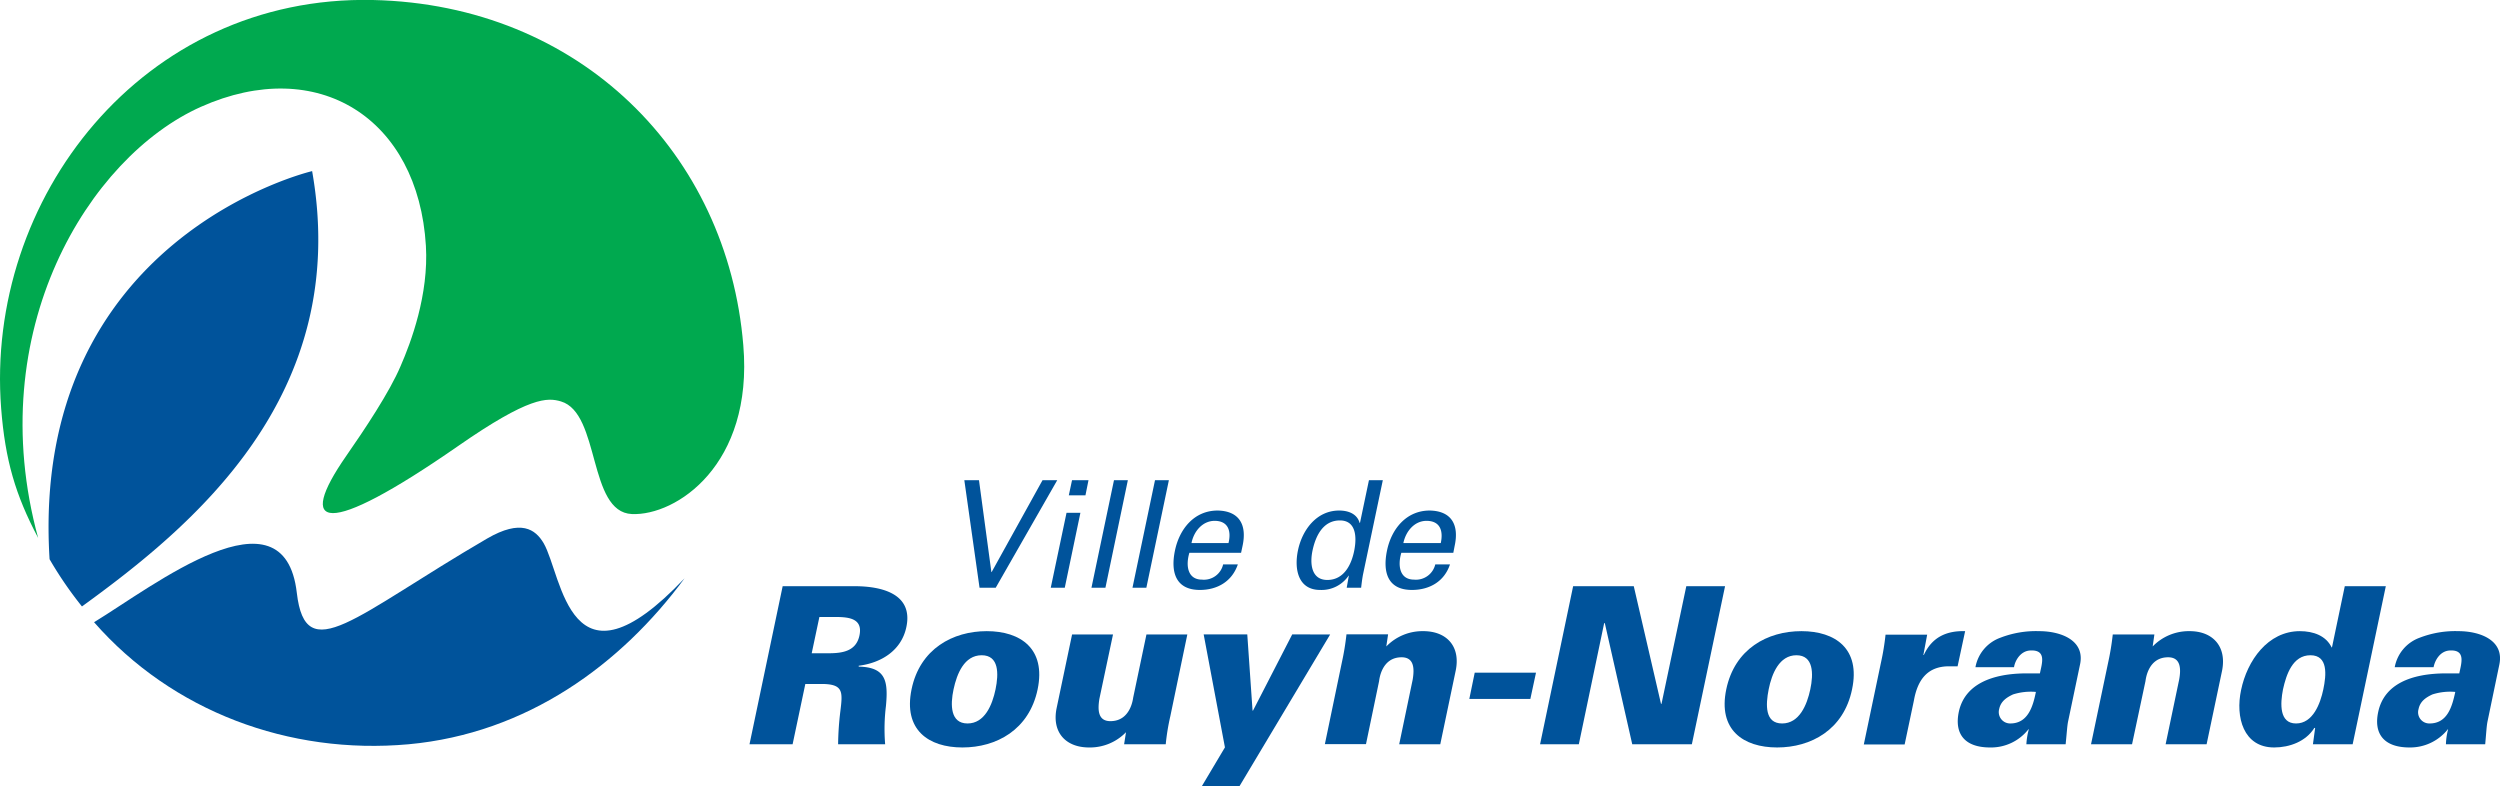 <?xml version="1.0"?>
<svg xmlns="http://www.w3.org/2000/svg" viewBox="0 0 540.56 170.02" width="540.56" height="170.02"><defs><style>.cls-1{fill:#00539b;}.cls-2{fill:#00a94f;}</style></defs><g id="Calque_2" data-name="Calque 2"><g id="Layer_1" data-name="Layer 1"><path class="cls-1" d="M171.38,160.93h-9.32l7.17-34.18h15.55c5.71,0,12.72,1.56,11.2,8.81-1.06,5.13-5.49,7.79-10.31,8.39l0,.19c5.93.12,6.39,3.2,5.89,8.53a40.86,40.86,0,0,0-.17,8.26H181.22a64.35,64.35,0,0,1,.5-7.26c.5-4.11.64-5.78-4.11-5.78h-3.48Zm7.78-19.68c3,0,6-.43,6.69-3.92s-2.1-3.92-5.08-3.92h-3.6l-1.66,7.84Z"/><path class="cls-1" d="M224.36,149.05c-1.83,8.77-8.93,12.57-16.26,12.57s-12.81-3.8-11-12.57,8.94-12.58,16.26-12.58S226.19,140.28,224.36,149.05Zm-15.16,7.38c3.71,0,5.36-4,6.06-7.38s.76-7.37-3-7.37-5.36,4-6.08,7.37S205.48,156.43,209.2,156.43Z"/><path class="cls-1" d="M243.47,158.32a10.84,10.84,0,0,1-8,3.3c-5.06,0-8.08-3.3-7-8.52l3.34-15.91h8.85l-2.95,13.94c-.37,2.34-.34,4.8,2.39,4.8,4.39,0,4.87-4.86,4.93-5.12l2.86-13.62h8.84l-3.67,17.64a47.66,47.66,0,0,0-1,6.1h-9Z"/><path class="cls-1" d="M287.61,137.19,268,170h-8.14l5-8.4-4.6-24.43h9.43l1.14,16.48h.1l8.48-16.48Z"/><path class="cls-1" d="M299.75,139.78a10.89,10.89,0,0,1,8-3.31c5.07,0,8.11,3.31,7,8.57l-3.33,15.89h-8.88l2.92-14c.38-2.31.35-4.81-2.4-4.81-4.38,0-4.82,4.87-4.87,5.17l-2.83,13.61h-8.89l3.67-17.66a56.38,56.38,0,0,0,1-6.08h9Z"/><path class="cls-1" d="M318.87,145.45h13.25l-1.22,5.68H317.7Z"/><path class="cls-1" d="M340.15,126.75h13.11l5.9,25.49.11-.11,5.35-25.38H373l-7.18,34.18H352.93L347,134.74h-.14l-5.48,26.19H333Z"/><path class="cls-1" d="M400.46,149.05c-1.81,8.77-8.89,12.57-16.2,12.57s-12.83-3.8-11-12.57,8.91-12.58,16.25-12.58S402.32,140.28,400.46,149.05Zm-15.13,7.38c3.73,0,5.38-4,6.1-7.38s.71-7.37-3-7.37-5.33,4-6,7.37S381.6,156.43,385.33,156.43Z"/><path class="cls-1" d="M415.88,141.62h.1c1.81-3.93,5-5.26,8.93-5.15l-1.63,7.6c-.63,0-1.23,0-1.85,0-4.6,0-6.79,2.83-7.6,7.41l-2,9.49H403l3.7-17.66a54.11,54.11,0,0,0,1-6.08h9Z"/><path class="cls-1" d="M438.15,160.93a15.07,15.07,0,0,1,.53-3.23h-.09a10.27,10.27,0,0,1-8.29,3.92c-5.55,0-7.81-3-6.72-7.88,1.34-5.76,7.07-8.14,14.69-8.14h2.81c.41-2.09,1.52-5.12-2.05-4.95-2.16.07-3.34,2.22-3.55,3.61h-8.34a8.36,8.36,0,0,1,5.39-6.37,21.3,21.3,0,0,1,8.37-1.42c4.73,0,10.08,2,8.82,7.36l-2.56,12.22c-.19,1-.23,2-.52,4.88Zm-3.48-4.5c3.81,0,4.9-3.64,5.54-6.82a12.7,12.7,0,0,0-4.94.54c-1.42.66-2.66,1.5-3,3.17A2.46,2.46,0,0,0,434.67,156.43Z"/><path class="cls-1" d="M465.46,139.78a10.87,10.87,0,0,1,8-3.31c5,0,8.06,3.31,7,8.57l-3.34,15.89h-8.86l2.93-14c.42-2.31.36-4.81-2.39-4.81-4.41,0-4.84,4.87-4.9,5.17L461,160.93h-8.87l3.7-17.66a56.85,56.85,0,0,0,1-6.08h9Z"/><path class="cls-1" d="M500.59,157.4h-.18c-1.81,2.92-5.35,4.22-8.68,4.22-6.66,0-8.41-6.56-7.15-12.44,1.31-6.31,5.76-12.71,12.71-12.71,2.93,0,5.66,1,6.86,3.51h.08L507,126.75h8.87l-7.17,34.18h-8.59Zm-6.95-8.35c-.61,3.11-.82,7.38,2.82,7.38s5.25-4.27,5.9-7.38,1.07-7.37-2.79-7.37S494.34,145.89,493.64,149.05Z"/><path class="cls-1" d="M528.87,160.93a13.91,13.91,0,0,1,.47-3.23h-.07a10.39,10.39,0,0,1-8.28,3.92c-5.56,0-7.85-3-6.72-7.88,1.34-5.76,7-8.14,14.67-8.14h2.82c.41-2.09,1.48-5.12-2-4.95-2.2.07-3.3,2.22-3.56,3.61H517.8a8.38,8.38,0,0,1,5.39-6.37,21.36,21.36,0,0,1,8.37-1.42c4.74,0,10.05,2,8.83,7.36l-2.54,12.22c-.19,1-.23,2-.49,4.88Zm-3.53-4.5c3.84,0,4.87-3.64,5.55-6.82a12.6,12.6,0,0,0-4.94.54c-1.43.66-2.66,1.5-3,3.17A2.42,2.42,0,0,0,525.34,156.43Z"/><path class="cls-1" d="M228.6,103.83l-13.3,23.25h-3.5l-3.29-23.25h3.17l2.68,19.86h.06l11-19.86Z"/><path class="cls-1" d="M227.2,127.08l3.41-16.2h3l-3.38,16.2Zm4.6-23.25h3.56l-.66,3.28h-3.6Z"/><path class="cls-1" d="M236,127.08l4.87-23.25h3l-4.85,23.25Z"/><path class="cls-1" d="M244.87,127.08l4.87-23.25h3l-4.87,23.25Z"/><path class="cls-1" d="M257.17,119.53c-.85,2.87-.32,5.8,2.73,5.8a4.26,4.26,0,0,0,4.57-3.29h3.18c-1.26,3.69-4.43,5.52-8.21,5.52-5.12,0-6.37-3.7-5.4-8.45s4.19-8.72,9.24-8.72c4.75.09,6.36,3.16,5.39,7.64l-.32,1.5Zm8.46-2.1c.66-2.69-.12-4.81-3-4.81-2.53,0-4.48,2.16-5,4.81Z"/><path class="cls-1" d="M296,103.83h3l-4.28,20.37c-.19,1-.3,1.93-.41,2.88h-3.12l.43-2.43.05-.16h-.08a7.06,7.06,0,0,1-6.14,3.07c-4.73,0-5.67-4.44-4.79-8.6.92-4.37,4-8.57,8.9-8.57,2.06,0,3.89.76,4.42,2.67h.08Zm-9,21.57c3.65,0,5.26-3.41,5.84-6.46s.27-6.41-3.12-6.41c-3.67,0-5.24,3.39-5.9,6.41S283.58,125.4,287,125.4Z"/><path class="cls-1" d="M303,119.53c-.85,2.87-.31,5.8,2.76,5.8a4.3,4.3,0,0,0,4.58-3.29h3.18c-1.22,3.69-4.42,5.52-8.23,5.52-5.14,0-6.36-3.7-5.4-8.45s4.2-8.72,9.25-8.72c4.77.09,6.37,3.16,5.39,7.64l-.29,1.5Zm8.53-2.1c.58-2.69-.16-4.81-3.09-4.81-2.53,0-4.45,2.16-5,4.81Z"/><path class="cls-2" d="M160.72,74.66C157.33,33.28,125.47,1,80.62,0,30.79-1.08-3.26,43,.25,88.32c.87,11.14,3.07,18.69,8,28C-4,71.55,19.24,33.9,43.44,23.1c25.32-11.29,47,2.48,48.65,30.05.63,10.54-3.21,20.84-5.47,26C84.25,84.77,78.8,92.92,74.85,98.6,64,114.22,70,116.61,99,96.48c15.48-10.77,19.37-10.55,22.3-9.68,8.53,2.54,5.8,23.94,15.33,24.35S162.91,100.57,160.72,74.66Z"/><path class="cls-1" d="M88.33,160.93c25.66-2.35,46-17.3,59.69-35.89-25,26.4-26.41-.58-30.47-7.59-1.77-3-4.89-5.26-12.23-1-28.63,16.68-39.24,28.09-41.14,11.75-2.73-23.69-31-1.48-43.84,6.34C37.2,153.79,62.5,163.26,88.33,160.93Z"/><path class="cls-1" d="M67.49,37S6.38,51.29,10.72,120.92a82.57,82.57,0,0,0,7,10.21C41.33,114,76.07,85.7,67.49,37Z"/></g></g></svg>
